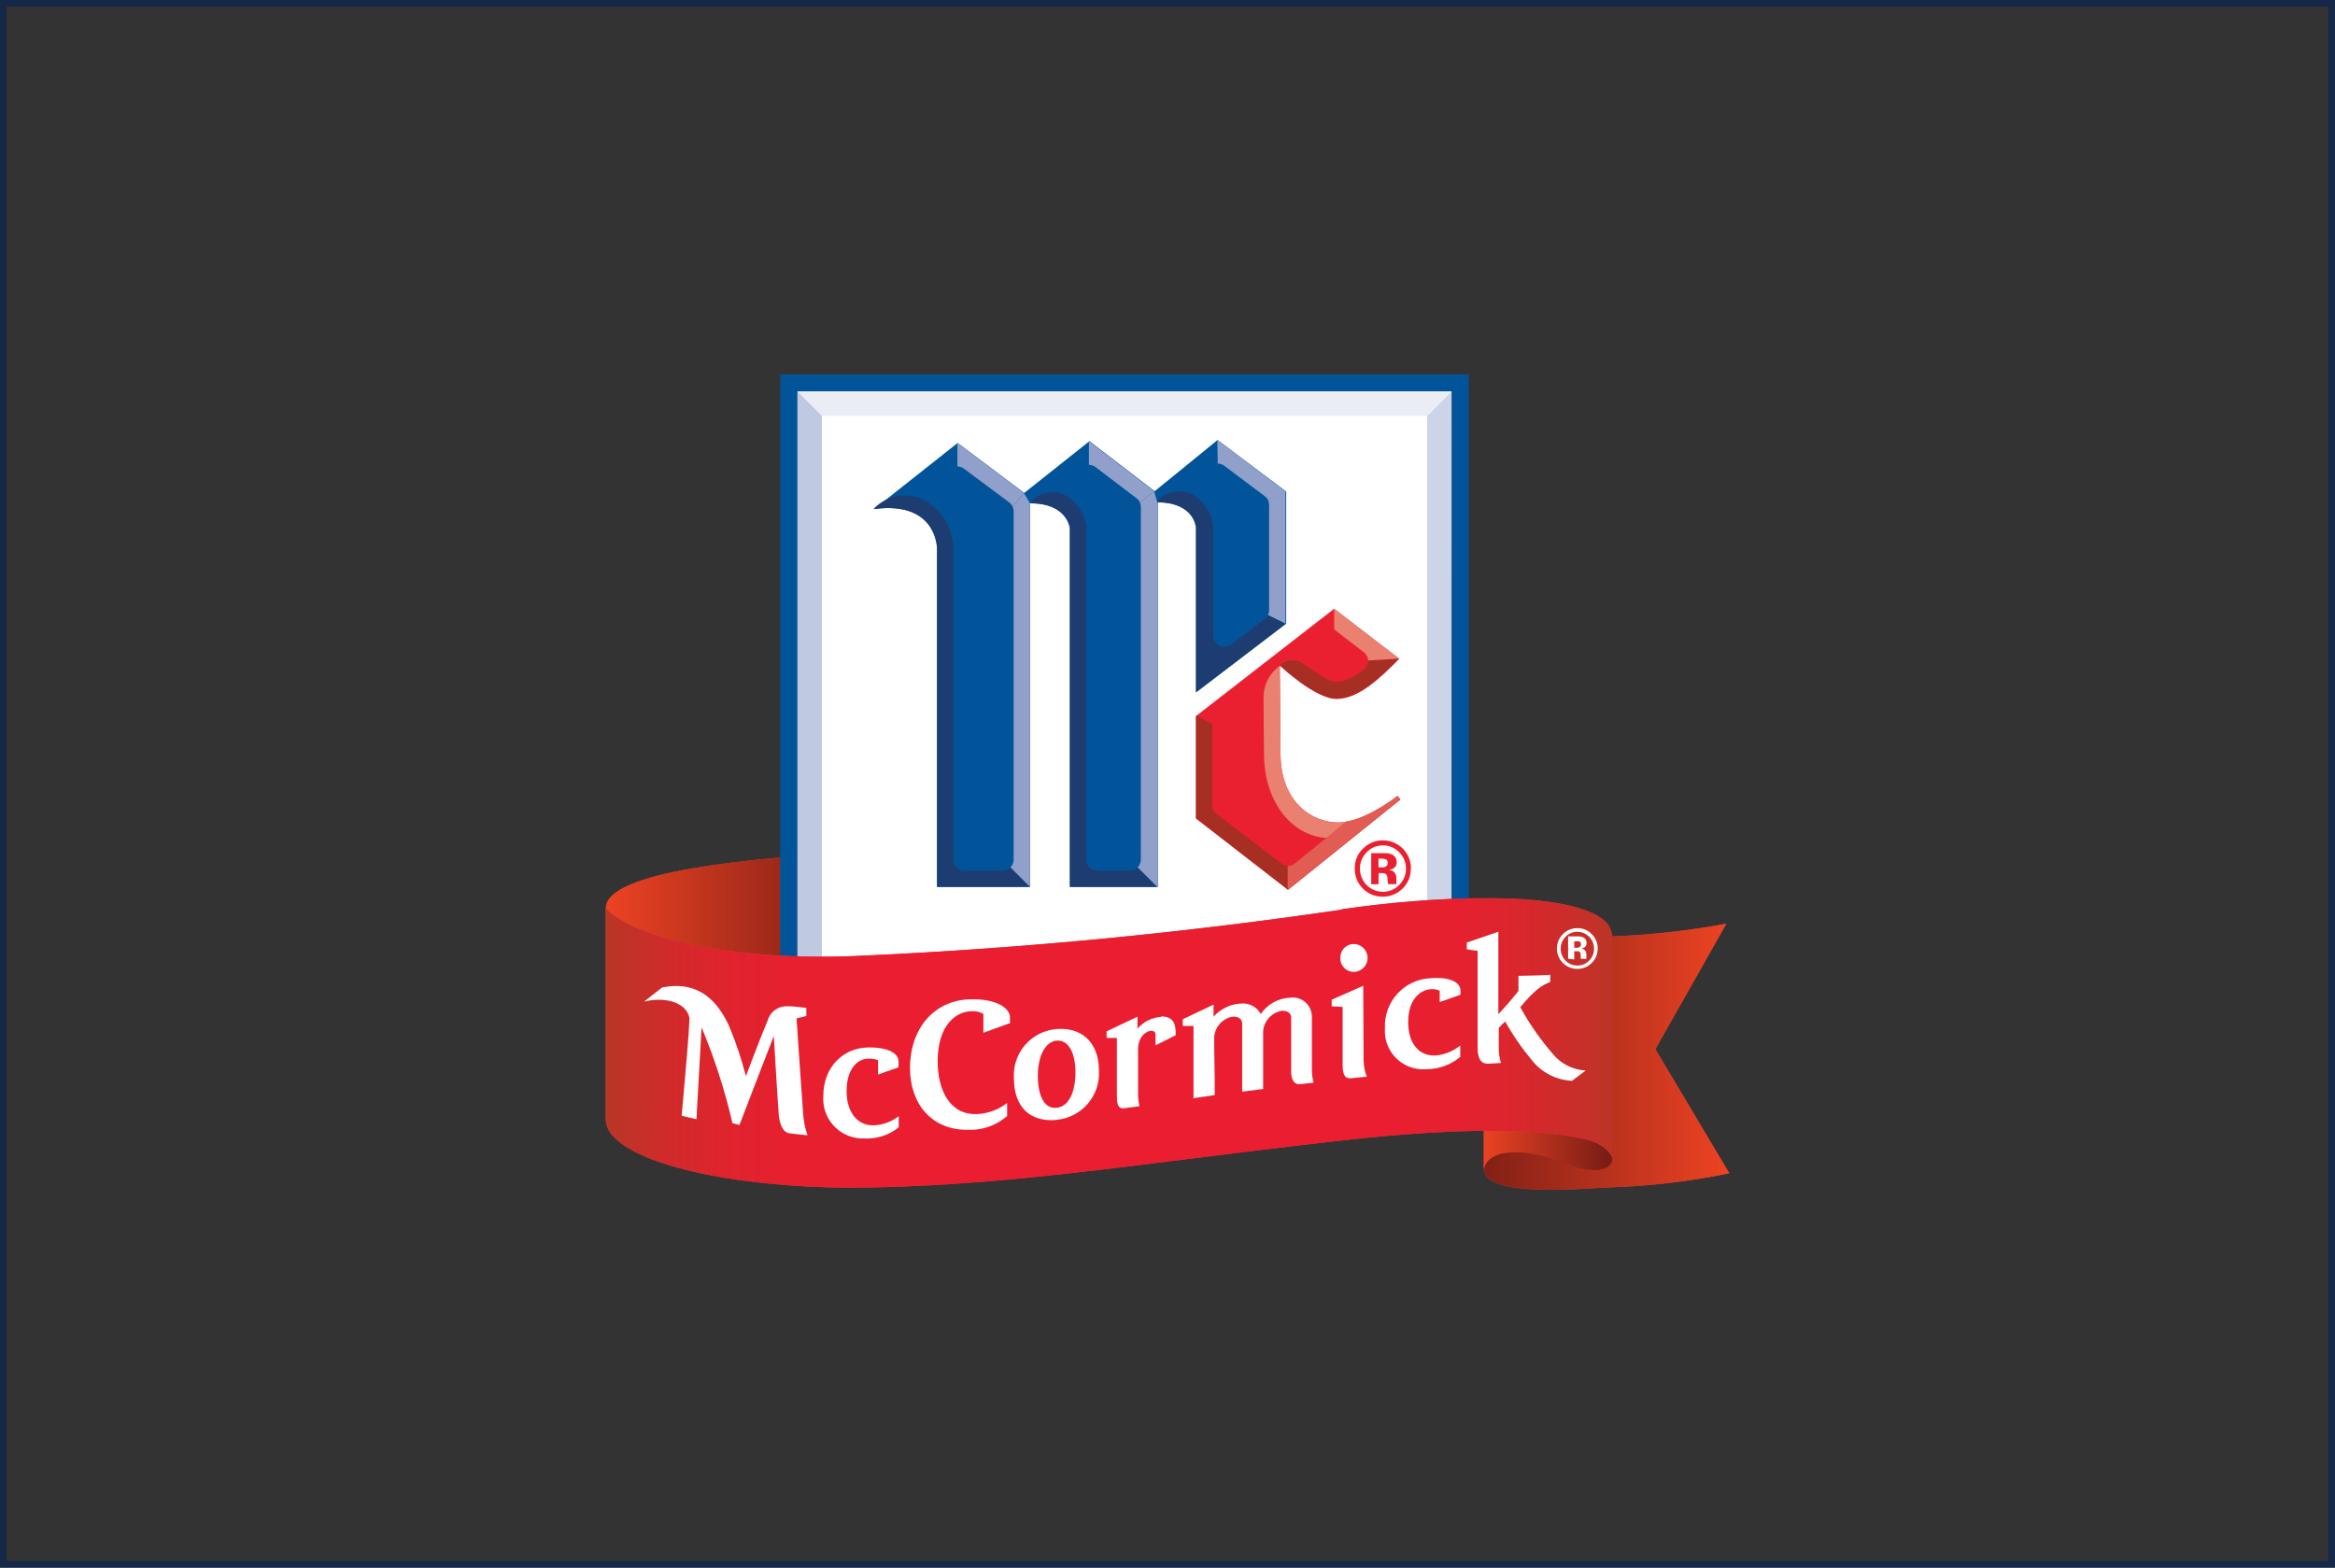 <?xml version="1.0" encoding="UTF-8"?>
<svg id="Layer_1" xmlns="http://www.w3.org/2000/svg" xmlns:xlink="http://www.w3.org/1999/xlink" version="1.1" viewBox="0 0 350 235">
  <rect x="0" y="0" width="350" height="235" fill="#333333" stroke="none"/>
  <!-- Generator: Adobe Illustrator 30.0.0, SVG Export Plug-In . SVG Version: 2.1.1 Build 123)  -->
  <defs>
    <style>
      .st0 {
        fill: none;
      }

      .st1 {
        fill: #e98070;
      }

      .st2 {
        fill: url(#linear-gradient2);
      }

      .st3 {
        fill: url(#linear-gradient1);
      }

      .st4 {
        fill: url(#linear-gradient3);
      }

      .st5 {
        fill: #015499;
      }

      .st6 {
        fill: #90a0cb;
      }

      .st7 {
        fill: url(#linear-gradient);
      }

      .st8 {
        fill: #162847;
      }

      .st9 {
        clip-path: url(#clippath-1);
      }

      .st10 {
        clip-path: url(#clippath-3);
      }

      .st11 {
        clip-path: url(#clippath-2);
      }

      .st12 {
        fill: #fff;
      }

      .st13 {
        fill: #df3a3e;
      }

      .st14 {
        fill: #a62e23;
      }

      .st15 {
        fill: #ea2030;
      }

      .st16 {
        fill: #e15c52;
      }

      .st17 {
        fill: #c0c9e2;
      }

      .st18 {
        fill: #b4bfdc;
      }

      .st19 {
        fill: #1d3d72;
      }

      .st20 {
        fill: #cdd4e8;
      }

      .st21 {
        fill: #ebedf5;
      }

      .st22 {
        clip-path: url(#clippath);
      }
    </style>
    <clipPath id="clippath">
      <path class="st0" d="M90.815,136.132c.055.297.2.57.415.782,4.289,4.045,18.391,7.577,37.785,6.684v-15.886c-16.497.855-38.286,2.908-38.201,8.444v-.024Z"/>
    </clipPath>
    <linearGradient id="linear-gradient" x1="3.749" y1="-441.853" x2="6.938" y2="-441.853" gradientTransform="translate(45.55 5416.237) scale(11.95)" gradientUnits="userSpaceOnUse">
      <stop offset="0" stop-color="#ee4323"/>
      <stop offset="1" stop-color="#7a1d15"/>
    </linearGradient>
    <clipPath id="clippath-1">
      <path class="st0" d="M241.344,140.373v33.129c.057.435-.149.862-.525,1.088-1.124.745-3.825.513-5.817-.525-4.668-1.711-6.697-1.711-7.882-1.711-2.444,0-3.666.733-4.314,1.442-.266.416-.406.9-.403,1.393,0,4.473,15.104,2.957,18.746,2.811,6.071-.175,12.114-.883,18.062-2.114l-11.084-18.599,10.644-18.807c-5.753,1.068-11.578,1.71-17.426,1.919v-.024Z"/>
    </clipPath>
    <linearGradient id="linear-gradient1" x1="-87.802" y1="-543.059" x2="-84.6" y2="-543.059" gradientTransform="translate(-825.22 -6547.717) rotate(-180) scale(12.35)" xlink:href="#linear-gradient"/>
    <clipPath id="clippath-2">
      <path class="st0" d="M222.402,169.2v5.988c.183-.379.513-2.444,4.717-2.444,1.063,0,3.031,0,7.772,1.686,2.676,1.393,6.978,1.479,6.782-.892-.03-.395-.156-.777-.367-1.112-1.129-1.138-2.62-1.847-4.216-2.004-4.449-.917-8.987-1.327-13.528-1.222h-1.149l-.012-0Z"/>
    </clipPath>
    <linearGradient id="linear-gradient2" x1="61.487" y1="-385.603" x2="64.689" y2="-385.603" gradientTransform="translate(-142.09 2455.289) scale(5.92)" xlink:href="#linear-gradient"/>
    <clipPath id="clippath-3">
      <path class="st0" d="M201.139,136.364c-23.651,3.484-47.461,5.78-71.342,6.88-21.337,1.112-35.72-3.226-39.007-7.112v31.516c.007,1.103.482,2.152,1.308,2.884,4.607,4.717,20.872,7.858,38.665,7.479,15.996-.342,29.683-2.053,46.987-4.228,6.88-.868,14.664-1.833,23.341-2.811,19.027-2.151,30.343-1.625,35.891-.306,3.862.611,4.656,2.798,4.656,2.798v-33.117c-.048-.966-.522-1.862-1.295-2.444-2.566-2.163-8.933-3.275-17.671-3.275-7.22.072-14.426.635-21.569,1.686l.037.049Z"/>
    </clipPath>
    <linearGradient id="linear-gradient3" x1="-27.445" y1="-479.442" x2="-24.243" y2="-479.442" gradientTransform="translate(1386.68 22786.192) scale(47.2)" gradientUnits="userSpaceOnUse">
      <stop offset="0" stop-color="#b93626"/>
      <stop offset=".05" stop-color="#ce2c2a"/>
      <stop offset=".11" stop-color="#de242d"/>
      <stop offset=".18" stop-color="#e71f2f"/>
      <stop offset=".27" stop-color="#ea1e30"/>
      <stop offset=".77" stop-color="#ea1e30"/>
      <stop offset=".84" stop-color="#e6202f"/>
      <stop offset=".9" stop-color="#da262d"/>
      <stop offset=".97" stop-color="#c63029"/>
      <stop offset="1" stop-color="#b93626"/>
    </linearGradient>
  </defs>
  <path class="st8" d="M349,1v233H1V1h348M350,0H0v235h350V0h0Z"/>
  <path class="st13" d="M91.242,136.927c4.289,4.045,18.33,7.577,37.785,6.684v-15.886c-16.497.855-38.286,2.908-38.201,8.444.051.298.197.572.415.782"/>
  <g class="st22">
    <rect class="st7" x="90.729" y="127.688" width="38.286" height="16.803"/>
  </g>
  <rect class="st12" x="119.508" y="58.644" width="98.092" height="102.076"/>
  <polygon class="st20" points="213.909 157.041 213.909 62.346 217.6 58.644 217.6 160.732 213.909 157.041"/>
  <polygon class="st21" points="213.909 62.346 123.198 62.346 119.508 58.644 217.6 58.644 213.909 62.346"/>
  <polygon class="st18" points="123.198 157.041 213.909 157.041 217.6 160.732 119.508 160.732 123.198 157.041"/>
  <polygon class="st17" points="119.508 160.732 119.508 58.644 123.198 62.346 123.198 157.041 119.508 160.732"/>
  <path class="st5" d="M131.019,76.314l12.526-9.911,9.984,7.491,9.776-7.76,9.776,7.503,9.422-7.674,10.289,7.723v19.809l-13.442,10.253v-24.709s-.232-3.776-5.805-3.739v57.655h-13.198v-53.769s-.354-3.776-5.927-3.739v57.496h-13.919v-50.677s0-7.259-9.52-5.939"/>
  <path class="st15" d="M199.966,91.272l-20.689,16.07v15.373l13.784,10.693,16.864-13.552-.428-.538s-4.888,3.935-8.835,3.972-8.664-2.97-8.725-10.204-.11-13.308-.11-13.308c0,0,5.328,5.059,8.554,5.01s6.306-2.921,9.361-6.025l-9.776-7.491Z"/>
  <path class="st5" d="M116.954,56.126v107.172h103.2V56.126h-103.2ZM217.588,160.768h-98.08V58.656h98.092l-.012,102.112Z"/>
  <path class="st6" d="M189.677,74.457c.185.149.335.337.44.55l2.64-1.308-10.289-7.723.061,3.519c.368.001.726.126,1.014.354l6.135,4.607Z"/>
  <path class="st19" d="M154.397,132.967l-2.933-2.933c-.325.32-.767.492-1.222.477h-5.695c-.902-.007-1.631-.736-1.638-1.638v-46.596c-.054-2.399-1.093-4.671-2.872-6.281-2.606-2.428-6.686-2.286-9.116.318,9.581-1.308,9.52,5.951,9.52,5.951v50.702h13.956Z"/>
  <path class="st6" d="M151.268,75.312c.219.168.395.386.513.635l1.711-2.041-9.984-7.491v3.507c.343.003.677.115.953.318l6.807,5.071Z"/>
  <path class="st6" d="M190.226,91.492c.001.25-.058.497-.171.721l2.627,1.295v-19.821l-2.627,1.308c.114.228.172.479.171.733v15.764Z"/>
  <path class="st6" d="M151.94,76.644c-.005-.241-.059-.477-.159-.697l1.699-2.041.917,1.564v57.496l-2.933-2.945c.321-.324.493-.766.477-1.222l-0-52.156Z"/>
  <path class="st19" d="M192.695,93.508l-2.627-1.295c-.098.204-.24.383-.416.525l-5.084,3.849c-.299.259-.68.402-1.075.403-.25-.001-.497-.059-.721-.171-.562-.279-.917-.852-.917-1.479v-16.302c.005-.077.005-.155,0-.232-.248-1.988-1.428-3.74-3.177-4.717-1.906-1.1-4.803,0-5.242,1.222,5.572,0,5.805,3.739,5.805,3.739v24.734l13.455-10.277Z"/>
  <path class="st19" d="M173.46,132.967l-2.933-2.933c-.309.306-.726.477-1.161.477h-4.888c-.902-.007-1.631-.736-1.638-1.638v-49.907c-.238-1.985-1.403-3.74-3.141-4.729-1.906-1.1-4.803,0-5.23,1.222,5.572,0,5.927,3.727,5.927,3.727v53.769l13.063.012Z"/>
  <path class="st6" d="M171.004,75.996c-.001-.227-.046-.451-.134-.66l2.126-1.699.477,1.662v57.655l-2.945-2.933c.322-.323.495-.766.477-1.222l-0-52.804Z"/>
  <path class="st6" d="M170.283,74.64c.257.172.461.414.587.697l2.126-1.699-9.776-7.503v3.556c.352-.003.695.109.978.318l6.086,4.631Z"/>
  <path class="st14" d="M182.344,122.018c-.401-.31-.636-.788-.635-1.295v-12.22l-2.444-1.222v15.361l13.784,10.693v-3.581c-.372.001-.734-.124-1.027-.354l-9.678-7.381Z"/>
  <path class="st1" d="M201.897,123.166h.147c-.45.101-.908.158-1.369.171-3.886,0-8.664-2.957-8.725-10.204s-.11-13.308-.11-13.308c-1.513,1.054-2.424,2.775-2.444,4.619,0,3.849.073,8.701.073,8.701.061,7.442,4.473,12.22,9.397,12.477l3.006-2.444"/>
  <path class="st16" d="M194.076,129.448c-.298.248-.675.383-1.063.379v3.581l16.864-13.552-.428-.538s-3.984,3.177-7.625,3.849l-7.748,6.281Z"/>
  <path class="st14" d="M205.086,99.056h0c-.025.477-.252.921-.623,1.222-1.109,1.091-2.549,1.783-4.094,1.967-.978,0-2.921-1.222-4.888-2.664-1.091-.845-2.628-.799-3.666.11,0,0,5.328,5.059,8.554,5.01s6.306-2.921,9.361-6.025l-4.644.379Z"/>
  <path class="st1" d="M204.426,97.785c.39.289.632.737.66,1.222l4.668-.269-9.776-7.503v3.116l4.448,3.434Z"/>
  <path class="st13" d="M248.126,157.273l10.644-18.807c-5.754,1.066-11.578,1.708-17.426,1.919v33.129c.059.432-.149.857-.525,1.075-1.124.745-3.825.513-5.817-.525-4.668-1.711-6.709-1.711-7.882-1.711-2.444,0-3.666.733-4.314,1.442-.268.415-.408.899-.403,1.393,0,4.473,15.104,2.957,18.734,2.811,6.075-.176,12.122-.884,18.074-2.114l-11.084-18.611Z"/>
  <g class="st9">
    <rect class="st3" x="222.402" y="138.454" width="36.807" height="41.207"/>
  </g>
  <path class="st13" d="M241.295,172.365c-1.129-1.138-2.62-1.847-4.216-2.004-4.823-.983-9.745-1.393-14.664-1.222v5.988c.183-.379.513-2.444,4.717-2.444,1.063,0,3.031,0,7.76,1.686,2.676,1.393,6.99,1.479,6.782-.892-.037-.394-.162-.774-.367-1.112"/>
  <g class="st11">
    <rect class="st2" x="222.402" y="169.188" width="19.467" height="6.66"/>
  </g>
  <path class="st13" d="M201.139,136.364c-23.651,3.485-47.461,5.781-71.342,6.88-21.349,1.112-35.72-3.226-39.007-7.112v31.516c.007,1.103.482,2.152,1.308,2.884,4.607,4.717,20.872,7.87,38.665,7.479,15.996-.354,29.683-2.053,46.987-4.228,6.868-.868,14.664-1.833,23.329-2.811,19.027-2.151,30.355-1.638,35.891-.306,3.862.611,4.656,2.798,4.656,2.798v-33.117c-.05-.966-.524-1.861-1.295-2.444-4.387-3.666-19.797-4.326-39.239-1.601"/>
  <g class="st10">
    <rect class="st4" x="90.778" y="134.678" width="150.896" height="43.724"/>
  </g>
  <path class="st15" d="M207.298,126.735c.924-.008,1.809.368,2.444,1.039.649.647,1.01,1.528,1.002,2.444.01.919-.356,1.802-1.014,2.444-1.313,1.35-3.471,1.38-4.821.067-.023-.022-.045-.044-.067-.067-1.335-1.356-1.335-3.532,0-4.888.635-.671,1.52-1.047,2.444-1.039M211.502,130.193c0-2.328-1.888-4.216-4.216-4.216h0c-1.08-.007-2.12.41-2.896,1.161-.869.779-1.352,1.901-1.32,3.067-.041,2.288,1.78,4.175,4.068,4.216.049.001.099.001.148,0,1.11.009,2.177-.432,2.957-1.222.812-.79,1.256-1.885,1.222-3.018M208.007,129.326c.023.214-.07.424-.244.55-.196.126-.428.182-.66.159h-.477v-1.32h.306c.239-.013.479.016.709.086.234.066.395.282.391.525M206.638,132.552v-1.674h.525c.145.008.288.033.428.073.154.068.274.196.33.354.052.187.077.38.073.574.014.222.043.442.086.66h1.222v-.147c-.002-.045-.002-.09,0-.134-.004-.049-.004-.098,0-.147v-.416c.039-.399-.121-.792-.428-1.051-.209-.128-.442-.211-.684-.244.296-.033.578-.143.819-.318.242-.21.37-.524.342-.843.015-.461-.231-.891-.635-1.112-.285-.143-.598-.223-.917-.232h-2.261v4.668l1.1-.012Z"/>
  <path class="st12" d="M236.443,139.688c.669-.001,1.31.273,1.772.758.471.468.731,1.108.721,1.772.011.67-.254,1.315-.733,1.784-.456.484-1.095.755-1.76.745-.672.007-1.317-.262-1.784-.745-.969-.992-.969-2.576,0-3.568.465-.488,1.11-.762,1.784-.758M239.486,142.181c.006-.811-.321-1.588-.904-2.151-.557-.583-1.332-.907-2.139-.892-.78-.008-1.533.286-2.102.819-1.235,1.149-1.305,3.083-.155,4.318.583.626,1.401.979,2.257.974,1.681 0,3.043-1.362,3.043-3.043,0-.008,0-.016-0-.025M236.981,141.558c.017.152-.048.301-.171.391-.153.097-.332.144-.513.134h-.33v-.965h.208c.174-.031.352-.031.525,0,.17.051.282.214.269.391M235.967,143.831v-1.222h.342c.101-.016.204-.016.306,0,.121.034.217.125.257.244.042.139.066.283.073.428-.017.154-.017.31,0,.464h.843v-.599c.021-.29-.092-.573-.306-.77-.14-.097-.298-.163-.464-.195.204-.019.399-.095.562-.22.169-.156.255-.382.232-.611.02-.334-.157-.649-.452-.807-.208-.107-.438-.165-.672-.171h-1.638v3.373l.917.086Z"/>
  <path class="st12" d="M134.685,159.998v-.868c0-1.222-1.552-2.175-4.656-2.102-3.373.073-6.623,2.652-6.623,7.332-.206,3.274,2.281,6.094,5.554,6.301.218.014.436.015.654.005,1.847.088,3.661-.508,5.096-1.674v-1.662c-1.056.816-2.334,1.294-3.666,1.369-2.713.086-4.143-2.187-4.143-5.108,0-3.825,2.041-4.888,3.202-4.888.515-.023,1.03.056,1.515.232v2.151l3.067-1.088Z"/>
  <path class="st12" d="M151.39,153.375v-.831c0-1.466-2.102-2.835-5.927-2.737-5.316.098-9.055,4.24-9.055,10.302,0,5.414,3.251,9.263,8.554,9.263,2.192.118,4.345-.623,6-2.065v-1.955c-1.306,1.012-2.895,1.593-4.546,1.662-4.143.134-5.866-3.739-5.866-7.906,0-5.536,2.847-7.515,5.108-7.515.609-.039,1.217.101,1.747.403v2.823l3.984-1.442Z"/>
  <path class="st12" d="M218.92,149.122v-.611c0-1.002-1.1-2.114-4.473-1.87-3.958.17-7.028,3.517-6.858,7.475.001.017.002.035.002.052-.22,3.158,2.161,5.896,5.319,6.116.292.02.585.018.877-.006,1.865.014,3.673-.641,5.096-1.845v-1.711c-1.044.856-2.321,1.38-3.666,1.503-2.701.159-4.143-2.053-4.143-4.986,0-3.813,2.187-4.949,3.507-4.949.421-.029.842.051,1.222.232v1.699l3.116-1.1Z"/>
  <path class="st12" d="M99.247,148.035c3.128-.623,7.332-.33,10.118,5.963.986,2.384,1.803,4.834,2.444,7.332,0,0,2.041-5.475,3.238-8.298.35-1.297,1.529-2.195,2.872-2.187,1.124,0,1.674.122,2.945.244v1.222l-1.466.354s.88,13.088.99,14.347c.071,1.085.293,2.154.66,3.177-1.222-.11-.904-.086-2.713-.293-1.124-.147-1.515-1.747-1.601-2.75-.318-4.473-.745-11.841-.745-11.841,0,0-4.485,11.56-5.145,13.332h0l-1.051-.257c-1.137-4.912-2.686-9.719-4.631-14.371l-.77,13.772-2.212-.513s.794-8.835,1.039-12.22l.134-2.444c-.525-2.517-3.996-3.189-6.819-2.444l2.713-2.126Z"/>
  <path class="st12" d="M204.341,147.778l-4.729,2.09v.99c.22,0,1.638.086,1.638.086v8.554c0,1.723.367,2.236,1.356,2.139.684-.086,1.576-.159,2.273-.22-.31-.778-.476-1.606-.489-2.444l-.049-11.194Z"/>
  <path class="st12" d="M233.181,158.471c-2.048-2.282-3.828-4.791-5.304-7.479,2.187-2.652,3.263-3.299,4.497-3.788v-1.063c-1.393.098-4.766.147-4.766.147v2.273c-.733.904-1.723,2.126-3.018,3.471v-12.355l-4.729,1.625v1.002c.208.061,1.625.232,1.625.232v14.481c0,1.638.44,2.444,1.552,2.444l1.943-.11c-.243-.791-.354-1.617-.33-2.444v-2.811c.318-.367.721-.745.965-.965,1.184,2.108,2.563,4.1,4.118,5.951,1.467,1.766,3.609,2.834,5.902,2.945l2.041-1.54c-1.655-.092-3.221-.778-4.411-1.931"/>
  <path class="st12" d="M202.618,145.676c1.143.157,2.198-.642,2.355-1.785s-.642-2.198-1.785-2.355c-.047-.007-.095-.011-.143-.015-1.097-.076-2.049.752-2.125,1.849-.001.007-.001.014-.001.021-.153,1.098.603,2.116,1.699,2.285"/>
  <path class="st12" d="M158.38,156.002c-1.699.171-2.811,2.261-2.811,5.291s.99,4.961,2.811,4.778,2.823-2.334,2.823-5.328-1.1-4.888-2.823-4.741M158.38,167.893c-3.727.342-6.403-1.674-6.403-6.293-.218-3.771,2.614-7.026,6.379-7.332,3.519-.306,6.367,1.735,6.367,6.269.206,3.758-2.606,7.002-6.355,7.332"/>
  <path class="st12" d="M174.022,152.434c-1.357.106-2.62.737-3.519,1.76v-1.784l-4.631,2.2v.99h1.54v8.469c0,1.088,0,2.249,1.149,2.065l2.236-.306c-.148-.633-.218-1.281-.208-1.931v-6.587h0c0-2.065,1.369-2.774,1.967-2.786.171,0,.648.086.648.513v1.674l3.018-1.515v-.318c0-.929-.073-2.505-2.139-2.505"/>
  <path class="st12" d="M196.642,160.45v-8.102c-.032-1.586-1.344-2.845-2.93-2.813-.111.002-.223.011-.333.026-1.77.074-3.401.98-4.399,2.444-.585-1.065-1.748-1.68-2.957-1.564-1.584.076-3.07.79-4.118,1.98v-1.821l-4.619,2.2v1.002h1.613v10.827l3.177-.464v-2.249l-.073-4.974v-1.503h0c.124-1.549,1.298-2.81,2.835-3.043.904,0,1.356.44,1.356,1.051v10.204l3.141-.403v-8.689h0c.143-1.546,1.315-2.798,2.847-3.043.917,0,1.356.44,1.356,1.063v8.139c0,1.32.611,1.919,1.393,1.809l1.967-.232c-.176-.628-.258-1.279-.244-1.931"/>
</svg>